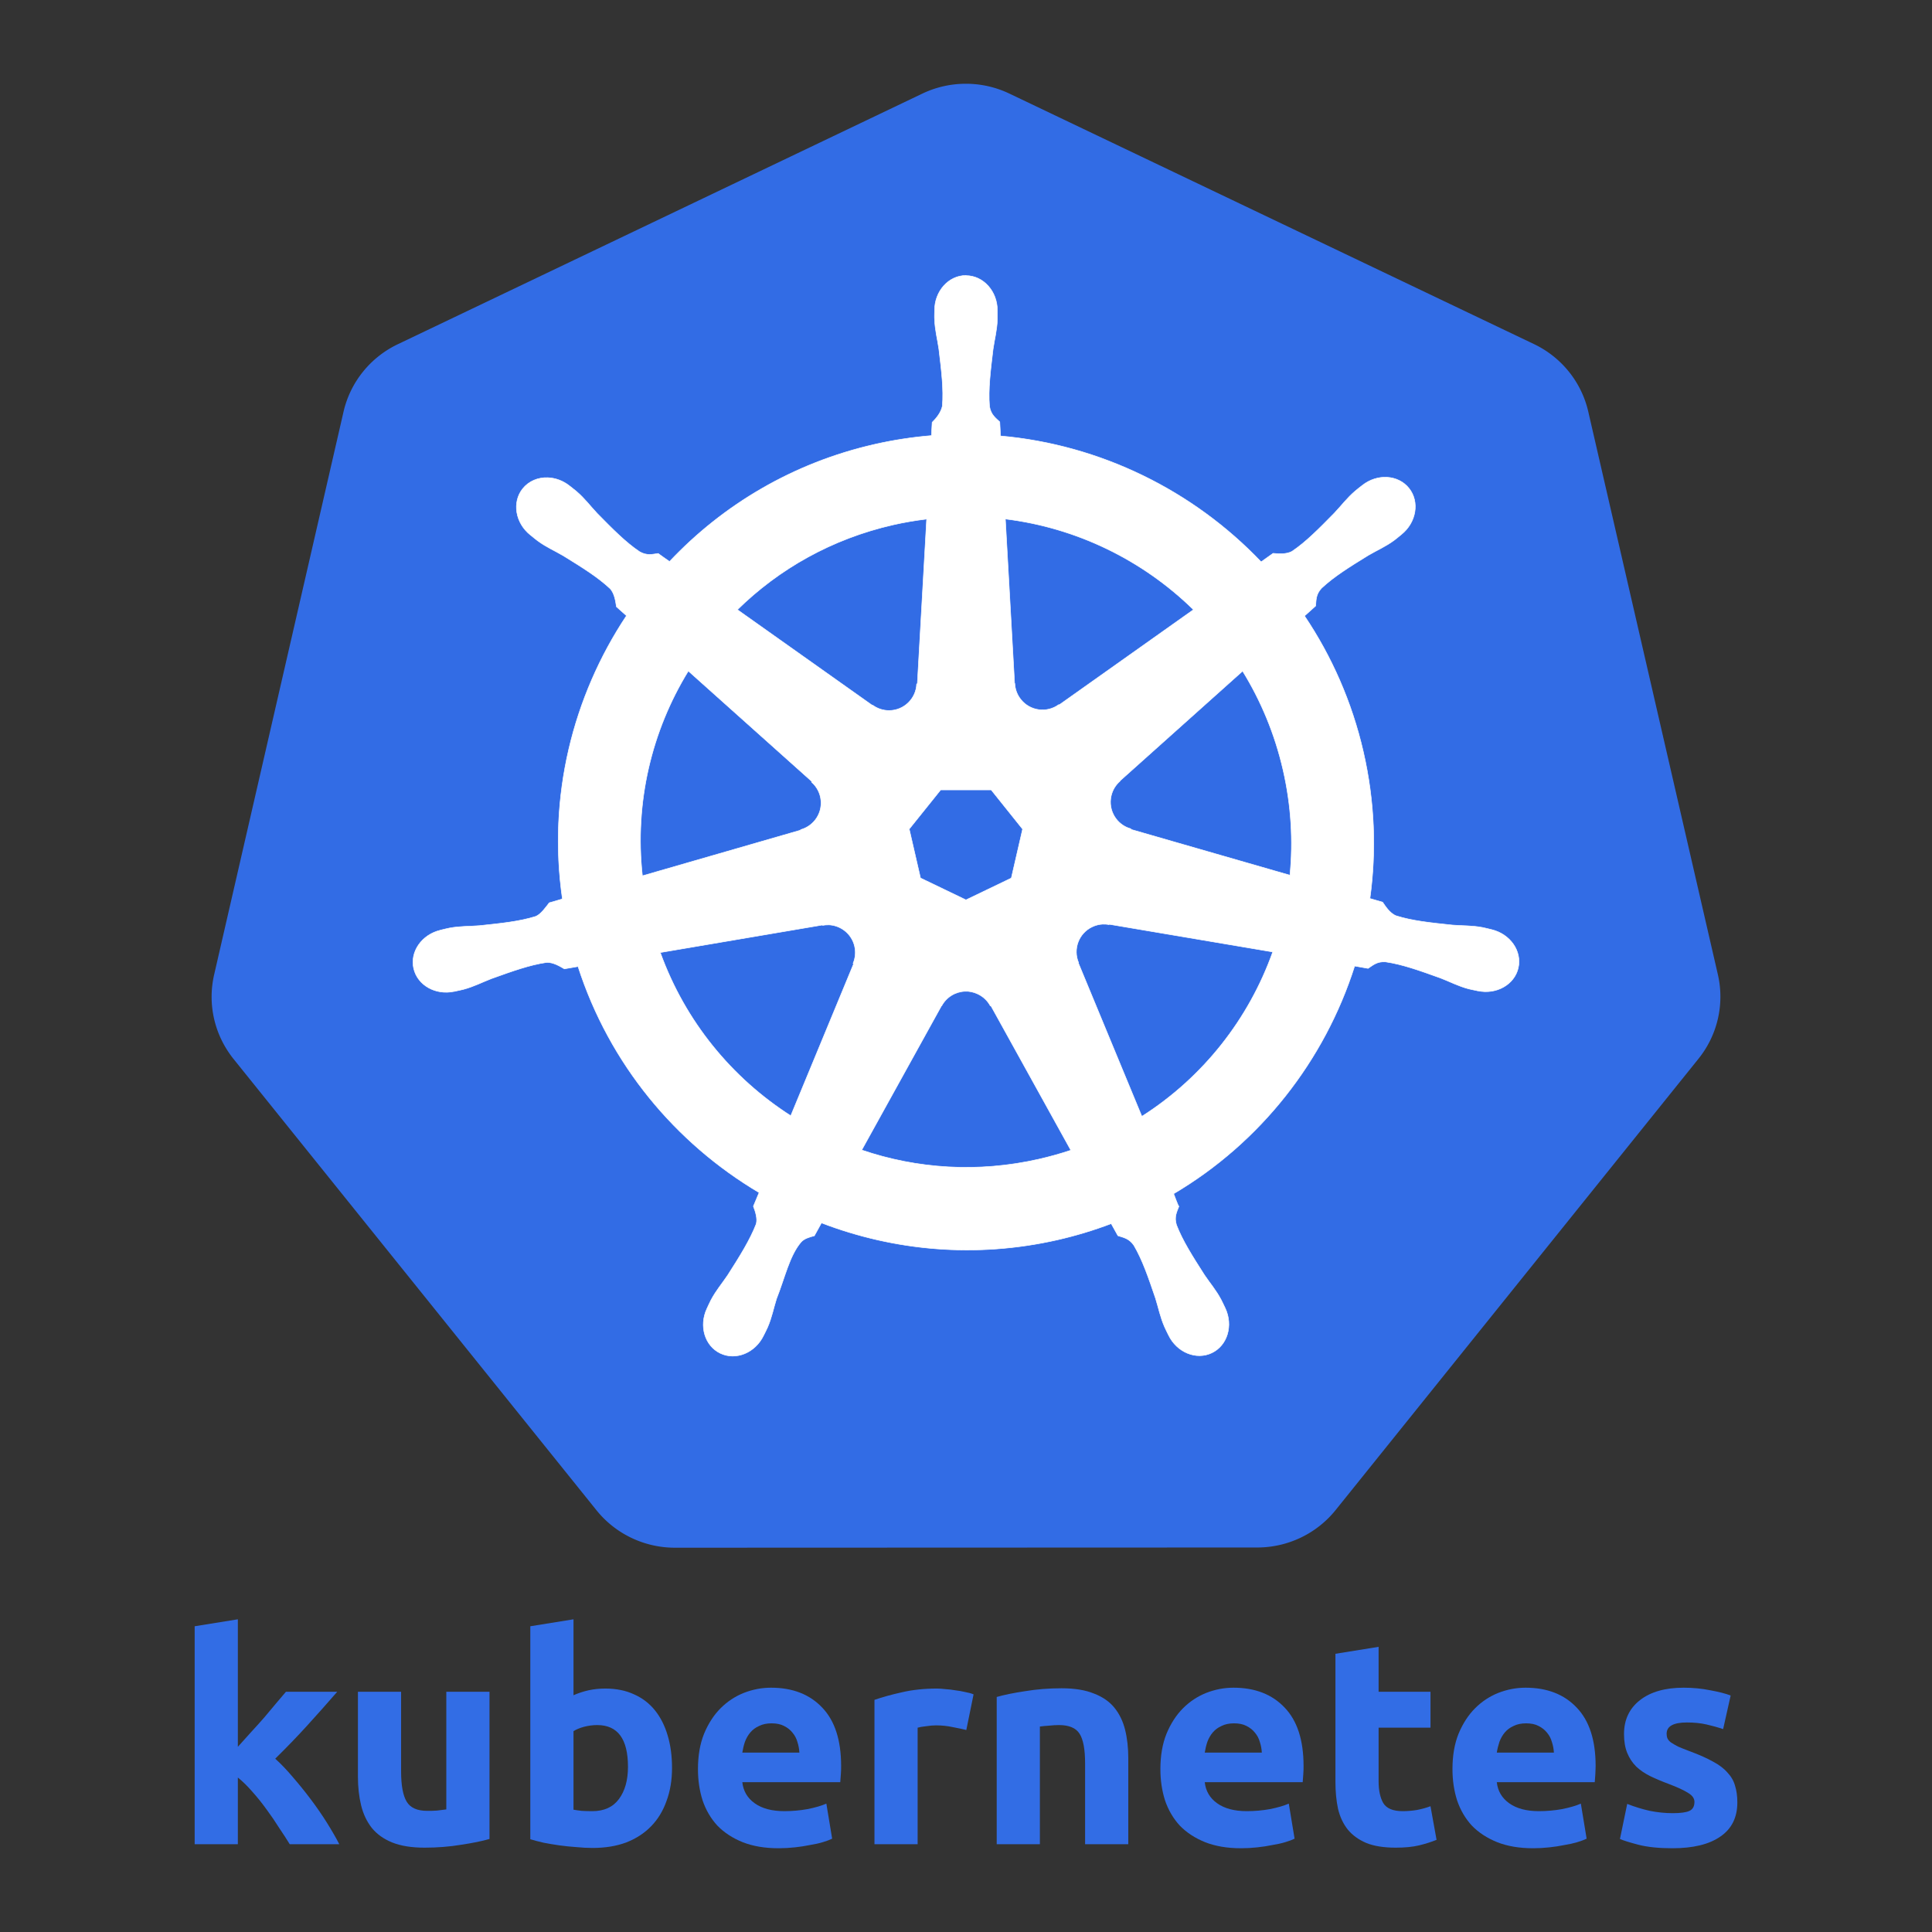 <?xml version="1.0" encoding="UTF-8" standalone="no"?>
<!-- Created with Inkscape (http://www.inkscape.org/) -->
<svg xmlns:dc="http://purl.org/dc/elements/1.1/" xmlns:cc="http://creativecommons.org/ns#" xmlns:rdf="http://www.w3.org/1999/02/22-rdf-syntax-ns#" xmlns:svg="http://www.w3.org/2000/svg" xmlns="http://www.w3.org/2000/svg" xmlns:sodipodi="http://sodipodi.sourceforge.net/DTD/sodipodi-0.dtd" xmlns:inkscape="http://www.inkscape.org/namespaces/inkscape" width="900" height="900" id="svg2" version="1.1" inkscape:version="0.92.2 (5c3e80d, 2017-08-06)" sodipodi:docname="kubernetes_logo_name.svg" inkscape:export-filename="/home/thockin/src/kubernetes/new.png" inkscape:export-xdpi="460.95001" inkscape:export-ydpi="460.95001">
  <rect width="100%" height="100%" fill="#333333" stroke="none"/>
  <defs id="defs4"/>
  <sodipodi:namedview id="base" pagecolor="#ffffff" bordercolor="#666666" borderopacity="1.0" inkscape:pageopacity="0.0" inkscape:pageshadow="2" inkscape:zoom="0.50595" inkscape:cx="329.34" inkscape:cy="220.79" inkscape:document-units="px" inkscape:current-layer="g3052" showgrid="false" inkscape:window-width="1628" inkscape:window-height="952" inkscape:window-x="2138" inkscape:window-y="60" inkscape:window-maximized="0" inkscape:snap-global="false" fit-margin-top="10" fit-margin-left="10" fit-margin-right="10" fit-margin-bottom="10"/>
  <g inkscape:label="Layer 1" inkscape:groupmode="layer" id="layer1" transform="translate(-6.326,23.284)">
    <g id="g3052">
      <path style="fill:#326ce5;fill-opacity:1;stroke:#ffffff;stroke-width:0;stroke-miterlimit:4;stroke-dasharray:none;stroke-opacity:1" d="m 453.89,15.792 a 46.725,46.342 0 0 0 -17.9,4.53 L 191.64,137.07 a 46.725,46.342 0 0 0 -25.28,31.44 l -60.28,262.25 a 46.725,46.342 0 0 0 6.34,35.53 46.725,46.342 0 0 0 2.66,3.69 L 284.2,680.26 a 46.725,46.342 0 0 0 36.54,17.44 l 271.21,-0.1 a 46.725,46.342 0 0 0 36.54,-17.41 L 797.55,469.92 a 46.725,46.342 0 0 0 9.03,-39.22 L 746.2,168.45 A 46.725,46.342 0 0 0 720.92,137.01 L 476.55,20.322 a 46.725,46.342 0 0 0 -22.66,-4.53 z" id="path3055" inkscape:connector-curvature="0" inkscape:export-filename="new.png" inkscape:export-xdpi="250.55" inkscape:export-ydpi="250.55"/>
      <path inkscape:connector-curvature="0" id="path3059" d="m 456.31,105.04 c -8.07,0 -14.62,7.28 -14.62,16.25 0,0.14 0,0.27 0,0.41 0,1.22 -0.1,2.68 0,3.75 0.19,5.17 1.32,9.13 2,13.9 1.23,10.21 2.26,18.67 1.62,26.53 -0.62,2.97 -2.8,5.68 -4.75,7.57 l -0.34,6.18 c -8.78,0.73 -17.61,2.06 -26.44,4.07 -37.97,8.62 -70.67,28.18 -95.56,54.59 -1.62,-1.1 -4.44,-3.13 -5.28,-3.75 -2.61,0.35 -5.25,1.16 -8.69,-0.84 -6.54,-4.41 -12.5,-10.49 -19.72,-17.82 -3.3,-3.5 -5.7,-6.84 -9.62,-10.22 -0.89,-0.76 -2.26,-1.8 -3.25,-2.59 -3.07,-2.45 -6.69,-3.72 -10.19,-3.84 -4.5,-0.16 -8.82,1.6 -11.66,5.15 -5.03,6.32 -3.42,15.97 3.6,21.57 0.1,0 0.14,0.1 0.22,0.15 0.96,0.78 2.14,1.79 3.03,2.44 4.16,3.08 7.97,4.65 12.12,7.09 8.75,5.41 16,9.88 21.75,15.28 2.25,2.4 2.64,6.62 2.94,8.44 l 4.69,4.19 c -25.1,37.76 -36.71,84.41 -29.85,131.94 l -6.12,1.78 c -1.62,2.08 -3.9,5.36 -6.28,6.34 -7.53,2.37 -16,3.24 -26.22,4.31 -4.8,0.4 -8.94,0.17 -14.03,1.13 -1.12,0.21 -2.68,0.62 -3.91,0.91 0,0 -0.1,0 -0.12,0 -0.1,0 -0.16,0 -0.22,0.1 -8.62,2.08 -14.16,10.01 -12.38,17.81 1.79,7.81 10.21,12.56 18.88,10.69 0.1,0 0.15,0 0.22,0 0.1,0 0.18,-0.1 0.28,-0.1 1.21,-0.26 2.72,-0.56 3.78,-0.84 5,-1.34 8.63,-3.31 13.12,-5.03 9.68,-3.47 17.7,-6.37 25.5,-7.5 3.26,-0.26 6.7,2.01 8.41,2.97 l 6.37,-1.1 c 14.68,45.49 45.42,82.25 84.35,105.32 l -2.66,6.37 c 0.96,2.48 2.02,5.83 1.3,8.27 -2.84,7.36 -7.7,15.13 -13.24,23.79 -2.68,4.01 -5.42,7.11 -7.84,11.69 -0.58,1.1 -1.32,2.78 -1.87,3.94 -3.76,8.04 -1.01,17.3 6.21,20.78 7.27,3.5 16.29,-0.19 20.19,-8.25 0,0 0,0 0,0 0,0 0,0 0,0 0.56,-1.14 1.35,-2.65 1.82,-3.72 2.07,-4.75 2.76,-8.82 4.21,-13.41 3.87,-9.72 6,-19.92 11.33,-26.27 1.46,-1.74 3.83,-2.41 6.3,-3.07 l 3.31,-6 c 33.94,13.03 71.93,16.52 109.88,7.91 8.65,-1.97 17.01,-4.51 25.09,-7.57 0.93,1.65 2.66,4.83 3.13,5.63 2.5,0.81 5.24,1.23 7.46,4.53 3.99,6.81 6.72,14.86 10.04,24.59 1.45,4.59 2.17,8.66 4.25,13.41 0.47,1.08 1.25,2.6 1.81,3.75 3.89,8.08 12.94,11.79 20.22,8.28 7.22,-3.48 9.98,-12.74 6.22,-20.78 -0.56,-1.16 -1.33,-2.84 -1.91,-3.94 -2.42,-4.58 -5.16,-7.65 -7.84,-11.65 -5.54,-8.67 -10.13,-15.86 -12.97,-23.22 -1.19,-3.8 0.2,-6.16 1.12,-8.63 -0.55,-0.63 -1.74,-4.22 -2.44,-5.9 40.46,-23.89 70.3,-62.03 84.32,-106.07 1.89,0.3 5.18,0.88 6.25,1.1 2.2,-1.45 4.22,-3.35 8.18,-3.03 7.81,1.13 15.83,4.03 25.5,7.5 4.5,1.72 8.13,3.72 13.13,5.06 1.06,0.28 2.57,0.55 3.78,0.81 0.1,0 0.18,0.1 0.28,0.1 0.1,0 0.16,0 0.22,0 8.67,1.86 17.09,-2.88 18.88,-10.69 1.78,-7.81 -3.76,-15.73 -12.38,-17.81 -1.25,-0.29 -3.03,-0.77 -4.25,-1 -5.09,-0.97 -9.23,-0.73 -14.03,-1.13 -10.22,-1.07 -18.69,-1.94 -26.22,-4.31 -3.07,-1.19 -5.25,-4.84 -6.31,-6.35 l -5.91,-1.71 c 3.06,-22.16 2.24,-45.22 -3.06,-68.29 -5.35,-23.28 -14.8,-44.58 -27.41,-63.34 1.52,-1.38 4.38,-3.91 5.19,-4.66 0.24,-2.62 0,-5.37 2.75,-8.28 5.75,-5.4 13,-9.88 21.75,-15.28 4.15,-2.44 7.99,-4.01 12.16,-7.09 0.94,-0.7 2.23,-1.8 3.22,-2.6 7.01,-5.59 8.63,-15.24 3.59,-21.56 -5.04,-6.31 -14.8,-6.91 -21.81,-1.31 -1,0.79 -2.36,1.82 -3.25,2.59 -3.93,3.38 -6.35,6.72 -9.66,10.22 -7.21,7.33 -13.17,13.44 -19.72,17.85 -2.83,1.65 -6.99,1.08 -8.87,0.96 l -5.57,3.97 c -31.71,-33.26 -74.9,-54.52 -121.4,-58.65 -0.13,-1.95 -0.3,-5.47 -0.35,-6.53 -1.9,-1.83 -4.2,-3.38 -4.78,-7.32 -0.63,-7.86 0.43,-16.32 1.66,-26.53 0.68,-4.77 1.81,-8.73 2,-13.9 0,-1.18 0,-2.89 0,-4.16 0,-8.97 -6.55,-16.25 -14.63,-16.25 z M 438,218.48 l -4.34,76.72 -0.32,0.15 c -0.29,6.87 -5.94,12.35 -12.87,12.35 -2.84,0 -5.46,-0.92 -7.59,-2.47 l -0.13,0.1 -62.91,-44.59 c 19.34,-19.02 44.07,-33.06 72.57,-39.54 5.2,-1.18 10.41,-2.05 15.59,-2.68 z m 36.66,0 c 33.27,4.09 64.04,19.16 87.62,42.25 l -62.5,44.31 -0.22,-0.1 c -5.54,4.05 -13.36,3.04 -17.68,-2.38 -1.78,-2.22 -2.7,-4.83 -2.82,-7.47 h -0.1 z m -147.63,70.87 57.44,51.38 -0.1,0.31 c 5.18,4.51 5.95,12.33 1.62,17.75 -1.77,2.22 -4.14,3.71 -6.69,4.41 l -0.1,0.25 -73.62,21.25 c -3.75,-34.27 4.33,-67.58 21.37,-95.35 z m 258.16,0 c 8.53,13.84 15,29.29 18.84,46.03 3.8,16.55 4.76,33.07 3.19,49.04 l -74,-21.32 -0.1,-0.31 c -6.63,-1.81 -10.7,-8.55 -9.16,-15.31 0.63,-2.77 2.1,-5.11 4.09,-6.85 v -0.15 l 57.13,-51.13 z m -140.66,55.32 h 23.53 l 14.63,18.28 -5.25,22.81 -21.13,10.16 -21.18,-10.19 -5.25,-22.81 z m 75.44,62.56 c 1,0 2,0 2.97,0.22 l 0.12,-0.16 76.16,12.88 c -11.15,31.31 -32.47,58.44 -60.97,76.59 l -29.56,-71.41 0.1,-0.12 c -2.71,-6.31 0,-13.71 6.25,-16.72 1.6,-0.77 3.27,-1.2 4.94,-1.28 z m -127.91,0.31 c 5.82,0.1 11.03,4.12 12.38,10.03 0.63,2.77 0.32,5.52 -0.72,7.94 l 0.22,0.28 -29.25,70.69 c -27.35,-17.52 -49.13,-43.8 -60.78,-76.03 l 75.5,-12.82 0.12,0.16 c 0.85,-0.16 1.7,-0.23 2.53,-0.22 z m 63.78,30.97 c 2.03,-0.1 4.08,0.34 6.04,1.28 2.56,1.23 4.53,3.17 5.78,5.5 h 0.28 l 37.22,67.25 c -4.83,1.62 -9.8,3 -14.88,4.16 -28.46,6.46 -56.84,4.5 -82.53,-4.25 l 37.13,-67.13 h 0.1 c 2.23,-4.16 6.45,-6.65 10.9,-6.81 z" style="color:#000000;font-style:normal;font-variant:normal;font-weight:normal;font-stretch:normal;font-size:medium;line-height:normal;font-family:Sans;-inkscape-font-specification:Sans;text-indent:0;text-align:start;text-decoration:none;text-decoration-line:none;letter-spacing:normal;word-spacing:normal;text-transform:none;writing-mode:lr-tb;direction:ltr;baseline-shift:baseline;text-anchor:start;display:inline;overflow:visible;visibility:visible;fill:#ffffff;fill-opacity:1;stroke:#ffffff;stroke-width:0.25;stroke-miterlimit:4;stroke-dasharray:none;stroke-opacity:1;marker:none;enable-background:accumulate" sodipodi:nodetypes="ccccccccsccccscssccsccccccccscccsccccccccccccccscccscsccsccccscscsccccccccscccscsccccsccccscscscccccccccccccccscccsccccccccccccscccccscccccccccccccccccccccccscccscccccccccscccscccc" inkscape:export-filename="./path3059.png" inkscape:export-xdpi="250.55" inkscape:export-ydpi="250.55"/>
      <g transform="translate(80.904,415.68)" style="font-style:normal;font-weight:normal;font-size:40px;line-height:125%;font-family:Sans;letter-spacing:0px;word-spacing:0px;fill:#326de5;fill-opacity:1;stroke:none" id="text4373">
        <path inkscape:connector-curvature="0" d="m 36.22,374.77 c 1.98,-2.16 4.005,-4.41 6.075,-6.75 2.16,-2.34 4.23,-4.64 6.21,-6.89 1.98,-2.34 3.825,-4.54 5.535,-6.61 1.8,-2.07 3.33,-3.87 4.59,-5.4 h 23.895 c -4.77,5.49 -9.45,10.75 -14.04,15.79 -4.5,4.95 -9.45,10.08 -14.85,15.39 2.7,2.43 5.49,5.36 8.37,8.78 2.88,3.33 5.67,6.79 8.37,10.39 2.7,3.6 5.175,7.2 7.425,10.8 2.25,3.6 4.14,6.89 5.67,9.86 H 60.385 c -1.44,-2.34 -3.105,-4.91 -4.995,-7.7 -1.8,-2.88 -3.735,-5.71 -5.805,-8.5 -2.07,-2.88 -4.275,-5.63 -6.615,-8.24 -2.25,-2.61 -4.5,-4.81 -6.75,-6.61 v 31.05 H 16.105 V 318.61 l 20.115,-3.24 v 59.4" style="font-variant:normal;font-weight:bold;font-stretch:normal;font-size:135px;font-family:Ubuntu;-inkscape-font-specification:'Ubuntu Bold';fill:#326de5" id="path2985"/>
        <path inkscape:connector-curvature="0" d="m 153.45,417.7 c -3.42,0.99 -7.83,1.89 -13.23,2.7 -5.4,0.9 -11.07,1.35 -17.01,1.35 -6.03,0 -11.07,-0.81 -15.12,-2.43 -3.96,-1.62 -7.11,-3.87 -9.451,-6.75 -2.34,-2.97 -4.005,-6.48 -4.995,-10.53 -0.99,-4.05 -1.485,-8.51 -1.485,-13.37 v -39.55 h 20.111 v 37.12 c 0,6.48 0.86,11.16 2.57,14.04 1.71,2.88 4.9,4.32 9.58,4.32 1.44,0 2.97,0 4.59,-0.13 1.62,-0.18 3.06,-0.36 4.32,-0.54 v -54.81 h 20.12 v 68.58" style="font-variant:normal;font-weight:bold;font-stretch:normal;font-size:135px;font-family:Ubuntu;-inkscape-font-specification:'Ubuntu Bold';fill:#326de5" id="path2987"/>
        <path inkscape:connector-curvature="0" d="m 217.96,384.08 c 0,-12.96 -4.77,-19.44 -14.31,-19.44 -2.07,0 -4.14,0.27 -6.21,0.81 -1.98,0.54 -3.6,1.22 -4.86,2.03 v 36.58 c 0.99,0.18 2.25,0.36 3.78,0.54 1.53,0.1 3.19,0.14 4.99,0.14 5.49,0 9.63,-1.89 12.42,-5.67 2.79,-3.78 4.19,-8.78 4.19,-14.99 m 20.52,0.54 c 0,5.67 -0.86,10.8 -2.57,15.39 -1.62,4.59 -4,8.51 -7.15,11.75 -3.15,3.24 -7.02,5.76 -11.61,7.56 -4.59,1.71 -9.81,2.56 -15.66,2.56 -2.43,0 -5,-0.13 -7.7,-0.4 -2.61,-0.18 -5.22,-0.45 -7.83,-0.81 -2.52,-0.36 -4.95,-0.77 -7.29,-1.22 -2.34,-0.54 -4.41,-1.08 -6.21,-1.62 v -99.22 l 20.12,-3.24 v 35.37 c 2.25,-0.99 4.59,-1.76 7.02,-2.3 2.43,-0.54 5.04,-0.81 7.83,-0.81 5.04,0 9.49,0.9 13.36,2.7 3.87,1.71 7.11,4.19 9.72,7.43 2.61,3.24 4.59,7.15 5.94,11.74 1.35,4.5 2.03,9.54 2.03,15.12" style="font-variant:normal;font-weight:bold;font-stretch:normal;font-size:135px;font-family:Ubuntu;-inkscape-font-specification:'Ubuntu Bold';fill:#326de5" id="path2989"/>
        <path inkscape:connector-curvature="0" d="m 250.56,385.16 c 0,-6.3 0.95,-11.79 2.84,-16.47 1.98,-4.77 4.54,-8.73 7.69,-11.88 3.15,-3.15 6.75,-5.53 10.8,-7.15 4.14,-1.62 8.37,-2.43 12.69,-2.43 10.08,0 18.05,3.1 23.9,9.31 5.85,6.12 8.77,15.17 8.77,27.14 0,1.17 0,2.47 -0.13,3.91 -0.1,1.35 -0.18,2.57 -0.27,3.65 h -45.63 c 0.45,4.14 2.38,7.42 5.8,9.85 3.42,2.43 8.01,3.65 13.77,3.65 3.69,0 7.29,-0.32 10.8,-0.95 3.6,-0.72 6.53,-1.57 8.78,-2.56 l 2.7,16.33 c -1.08,0.54 -2.52,1.08 -4.32,1.62 -1.8,0.54 -3.83,0.99 -6.08,1.35 -2.16,0.45 -4.5,0.81 -7.02,1.08 -2.52,0.27 -5.04,0.41 -7.56,0.41 -6.39,0 -11.97,-0.95 -16.74,-2.84 -4.68,-1.89 -8.59,-4.45 -11.74,-7.69 -3.06,-3.33 -5.36,-7.25 -6.89,-11.75 -1.44,-4.5 -2.16,-9.36 -2.16,-14.58 m 47.25,-7.69 c -0.1,-1.71 -0.4,-3.38 -0.94,-5 -0.45,-1.62 -1.22,-3.06 -2.3,-4.32 -0.99,-1.26 -2.29,-2.29 -3.91,-3.1 -1.53,-0.81 -3.47,-1.22 -5.81,-1.22 -2.25,0 -4.18,0.41 -5.8,1.22 -1.62,0.72 -2.97,1.71 -4.05,2.97 -1.08,1.26 -1.94,2.74 -2.57,4.45 -0.54,1.62 -0.94,3.29 -1.21,5 h 26.59" style="font-variant:normal;font-weight:bold;font-stretch:normal;font-size:135px;font-family:Ubuntu;-inkscape-font-specification:'Ubuntu Bold';fill:#326de5" id="path2991"/>
        <path inkscape:connector-curvature="0" d="m 375.57,366.94 c -1.8,-0.45 -3.92,-0.9 -6.34,-1.35 -2.44,-0.54 -5.05,-0.81 -7.83,-0.81 -1.26,0 -2.79,0.13 -4.59,0.4 -1.71,0.18 -3.02,0.41 -3.92,0.68 v 54.27 H 332.78 V 352.9 c 3.6,-1.26 7.83,-2.43 12.69,-3.51 4.95,-1.17 10.44,-1.76 16.47,-1.76 1.07,0 2.38,0.1 3.91,0.27 1.53,0.1 3.06,0.27 4.59,0.54 1.53,0.18 3.06,0.45 4.59,0.81 1.53,0.27 2.83,0.63 3.92,1.08 l -3.38,16.61" style="font-variant:normal;font-weight:bold;font-stretch:normal;font-size:135px;font-family:Ubuntu;-inkscape-font-specification:'Ubuntu Bold';fill:#326de5" id="path2993"/>
        <path inkscape:connector-curvature="0" d="m 389.73,351.55 c 3.42,-0.99 7.83,-1.89 13.23,-2.7 5.4,-0.9 11.07,-1.35 17.01,-1.35 6.03,0 11.02,0.81 14.98,2.43 4.05,1.53 7.25,3.73 9.59,6.61 2.34,2.88 4,6.3 4.99,10.26 0.99,3.96 1.49,8.37 1.49,13.23 v 40.1 H 430.9 v -37.67 c 0,-6.48 -0.85,-11.07 -2.56,-13.77 -1.71,-2.7 -4.91,-4.05 -9.59,-4.05 -1.44,0 -2.97,0.1 -4.59,0.27 -1.62,0.1 -3.06,0.23 -4.32,0.41 v 54.81 h -20.11 v -68.58" style="font-variant:normal;font-weight:bold;font-stretch:normal;font-size:135px;font-family:Ubuntu;-inkscape-font-specification:'Ubuntu Bold';fill:#326de5" id="path2995"/>
        <path inkscape:connector-curvature="0" d="m 465.98,385.16 c 0,-6.3 0.95,-11.79 2.84,-16.47 1.98,-4.77 4.54,-8.73 7.69,-11.88 3.15,-3.15 6.75,-5.53 10.8,-7.15 4.14,-1.62 8.37,-2.43 12.69,-2.43 10.08,0 18.05,3.1 23.9,9.31 5.85,6.12 8.77,15.17 8.77,27.14 0,1.17 0,2.47 -0.13,3.91 -0.1,1.35 -0.18,2.57 -0.27,3.65 h -45.63 c 0.45,4.14 2.38,7.42 5.8,9.85 3.42,2.43 8.01,3.65 13.77,3.65 3.69,0 7.29,-0.32 10.8,-0.95 3.6,-0.72 6.53,-1.57 8.78,-2.56 l 2.7,16.33 c -1.08,0.54 -2.52,1.08 -4.32,1.62 -1.8,0.54 -3.83,0.99 -6.08,1.35 -2.16,0.45 -4.5,0.81 -7.02,1.08 -2.52,0.27 -5.04,0.41 -7.56,0.41 -6.39,0 -11.97,-0.95 -16.74,-2.84 -4.68,-1.89 -8.59,-4.45 -11.74,-7.69 -3.06,-3.33 -5.36,-7.25 -6.89,-11.75 -1.44,-4.5 -2.16,-9.36 -2.16,-14.58 m 47.25,-7.69 c -0.1,-1.71 -0.4,-3.38 -0.94,-5 -0.45,-1.62 -1.22,-3.06 -2.3,-4.32 -0.99,-1.26 -2.29,-2.29 -3.91,-3.1 -1.53,-0.81 -3.47,-1.22 -5.81,-1.22 -2.25,0 -4.18,0.41 -5.8,1.22 -1.62,0.72 -2.97,1.71 -4.05,2.97 -1.08,1.26 -1.94,2.74 -2.57,4.45 -0.54,1.62 -0.94,3.29 -1.21,5 h 26.59" style="font-variant:normal;font-weight:bold;font-stretch:normal;font-size:135px;font-family:Ubuntu;-inkscape-font-specification:'Ubuntu Bold';fill:#326de5" id="path2997"/>
        <path inkscape:connector-curvature="0" d="m 547.52,331.43 20.11,-3.24 v 20.93 h 24.17 v 16.74 h -24.17 v 24.97 c 0,4.23 0.72,7.61 2.16,10.13 1.53,2.52 4.55,3.78 9.05,3.78 2.16,0 4.36,-0.18 6.61,-0.54 2.34,-0.45 4.46,-1.04 6.35,-1.76 l 2.83,15.66 c -2.43,0.99 -5.13,1.85 -8.1,2.57 -2.97,0.72 -6.61,1.08 -10.93,1.08 -5.49,0 -10.04,-0.72 -13.64,-2.16 -3.6,-1.53 -6.48,-3.6 -8.64,-6.21 -2.16,-2.7 -3.69,-5.94 -4.59,-9.72 -0.81,-3.78 -1.21,-7.97 -1.21,-12.56 v -59.67" style="font-variant:normal;font-weight:bold;font-stretch:normal;font-size:135px;font-family:Ubuntu;-inkscape-font-specification:'Ubuntu Bold';fill:#326de5" id="path2999"/>
        <path inkscape:connector-curvature="0" d="m 602.04,385.16 c 0,-6.3 0.94,-11.79 2.83,-16.47 1.98,-4.77 4.55,-8.73 7.7,-11.88 3.15,-3.15 6.75,-5.53 10.8,-7.15 4.14,-1.62 8.37,-2.43 12.69,-2.43 10.08,0 18.04,3.1 23.89,9.31 5.85,6.12 8.78,15.17 8.78,27.14 0,1.17 -0.1,2.47 -0.14,3.91 -0.1,1.35 -0.18,2.57 -0.27,3.65 h -45.63 c 0.45,4.14 2.39,7.42 5.81,9.85 3.42,2.43 8.01,3.65 13.77,3.65 3.69,0 7.29,-0.32 10.8,-0.95 3.6,-0.72 6.52,-1.57 8.77,-2.56 l 2.7,16.33 c -1.08,0.54 -2.52,1.08 -4.32,1.62 -1.8,0.54 -3.82,0.99 -6.07,1.35 -2.16,0.45 -4.5,0.81 -7.02,1.08 -2.52,0.27 -5.04,0.41 -7.56,0.41 -6.39,0 -11.97,-0.95 -16.74,-2.84 -4.68,-1.89 -8.6,-4.45 -11.75,-7.69 -3.06,-3.33 -5.35,-7.25 -6.88,-11.75 -1.44,-4.5 -2.16,-9.36 -2.16,-14.58 m 47.25,-7.69 c -0.1,-1.71 -0.41,-3.38 -0.95,-5 -0.45,-1.62 -1.21,-3.06 -2.29,-4.32 -0.99,-1.26 -2.3,-2.29 -3.92,-3.1 -1.53,-0.81 -3.46,-1.22 -5.8,-1.22 -2.25,0 -4.19,0.41 -5.81,1.22 -1.62,0.72 -2.97,1.71 -4.05,2.97 -1.08,1.26 -1.93,2.74 -2.56,4.45 -0.54,1.62 -0.95,3.29 -1.22,5 h 26.6" style="font-variant:normal;font-weight:bold;font-stretch:normal;font-size:135px;font-family:Ubuntu;-inkscape-font-specification:'Ubuntu Bold';fill:#326de5" id="path3001"/>
        <path inkscape:connector-curvature="0" d="m 704.63,405.68 c 3.69,0 6.3,-0.36 7.83,-1.08 1.53,-0.72 2.3,-2.11 2.3,-4.18 0,-1.62 -0.99,-3.02 -2.97,-4.19 -1.98,-1.26 -5,-2.65 -9.05,-4.18 -3.15,-1.17 -6.03,-2.39 -8.64,-3.65 -2.52,-1.26 -4.68,-2.74 -6.48,-4.45 -1.8,-1.8 -3.19,-3.92 -4.18,-6.35 -0.99,-2.43 -1.49,-5.35 -1.49,-8.77 0,-6.66 2.48,-11.93 7.43,-15.8 4.95,-3.87 11.74,-5.8 20.38,-5.8 4.32,0 8.46,0.4 12.42,1.21 3.96,0.72 7.11,1.53 9.45,2.43 l -3.51,15.66 c -2.34,-0.81 -4.9,-1.53 -7.69,-2.16 -2.7,-0.63 -5.76,-0.94 -9.18,-0.94 -6.3,0 -9.45,1.75 -9.45,5.26 0,0.81 0.13,1.53 0.4,2.16 0.27,0.63 0.81,1.26 1.62,1.89 0.81,0.54 1.89,1.17 3.24,1.89 1.44,0.63 3.24,1.35 5.4,2.16 4.41,1.62 8.06,3.24 10.94,4.86 2.88,1.53 5.13,3.24 6.75,5.13 1.71,1.8 2.88,3.83 3.51,6.08 0.72,2.25 1.08,4.86 1.08,7.83 0,7.02 -2.66,12.33 -7.97,15.93 -5.22,3.6 -12.64,5.4 -22.27,5.4 -6.3,0 -11.57,-0.54 -15.8,-1.62 -4.14,-1.08 -7.02,-1.98 -8.64,-2.7 l 3.38,-16.34 c 3.42,1.35 6.93,2.43 10.53,3.24 3.6,0.72 7.15,1.08 10.66,1.08" style="font-variant:normal;font-weight:bold;font-stretch:normal;font-size:135px;font-family:Ubuntu;-inkscape-font-specification:'Ubuntu Bold';fill:#326de5" id="path3003"/>
      </g>
    </g>
  </g>
</svg>